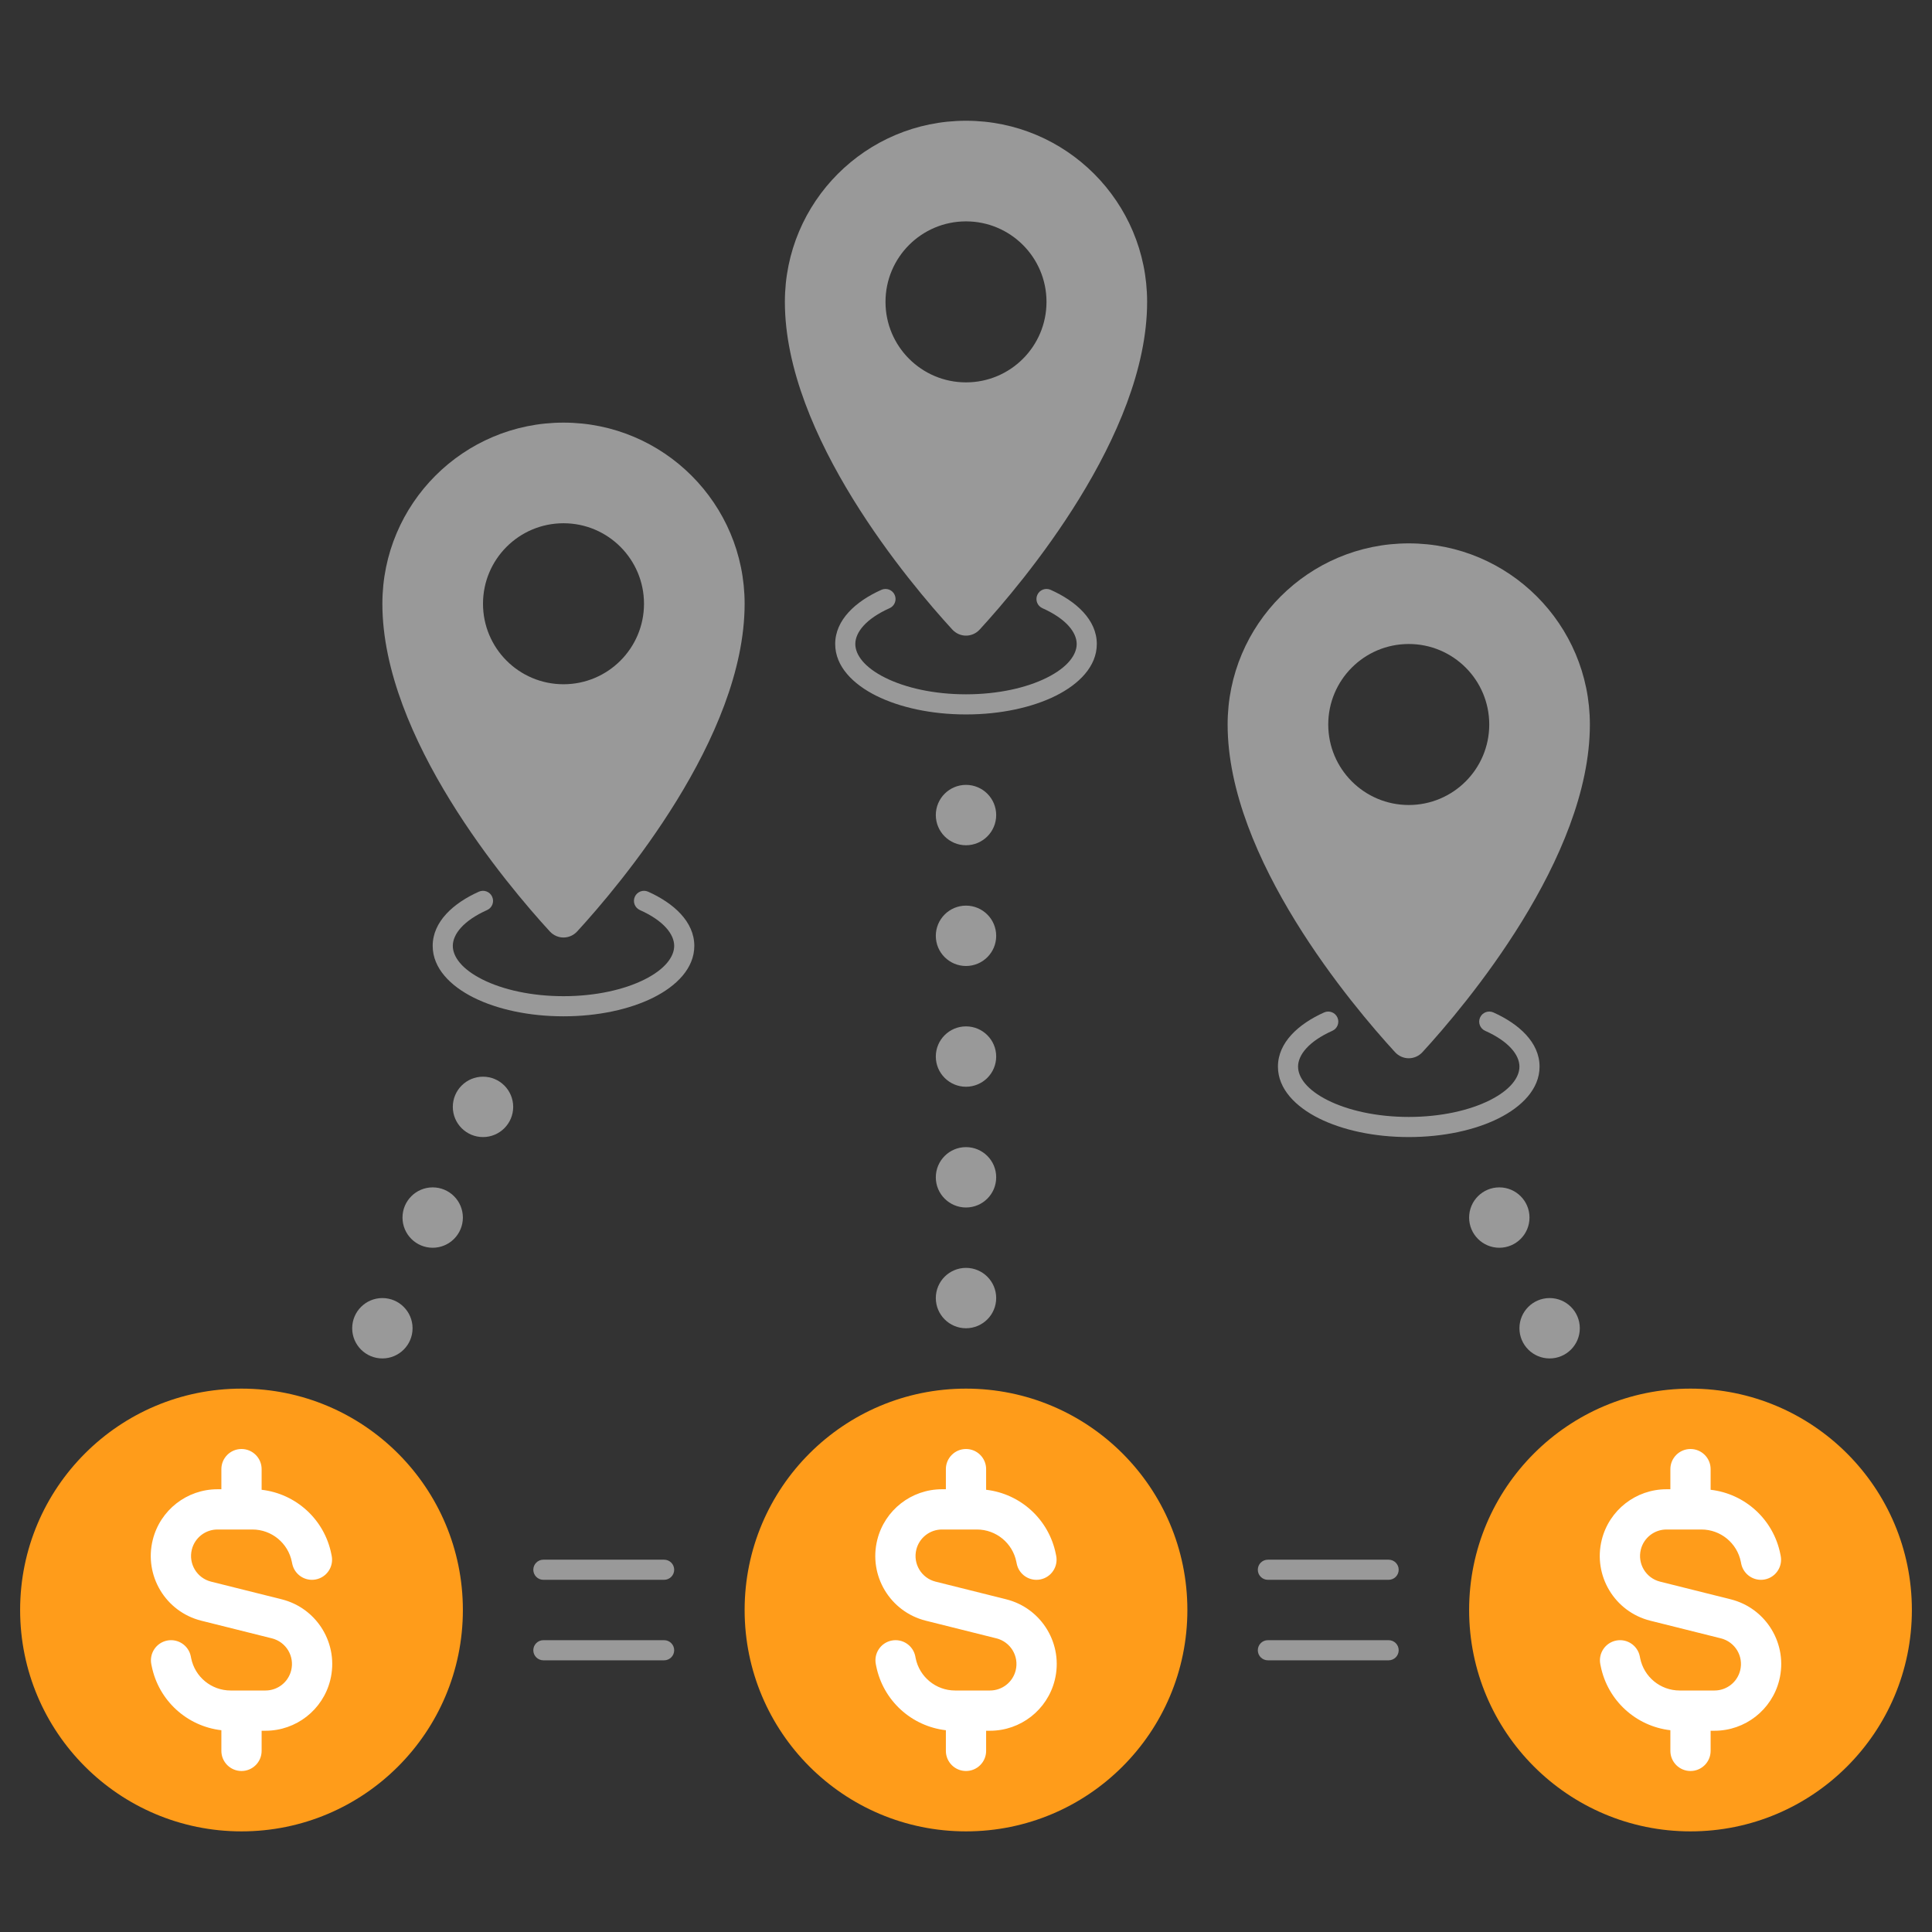 <svg width="96" height="96" viewBox="0 0 96 96" fill="none" xmlns="http://www.w3.org/2000/svg">
<rect x="0" y="0" width="96" height="96" fill="#333333" stroke="none"/>
<path d="M49.5 40.5C49.5 41.328 48.828 42 48 42C47.172 42 46.5 41.328 46.5 40.5C46.5 39.672 47.172 39 48 39C48.828 39 49.5 39.672 49.5 40.5Z" fill="#999999"/>
<path d="M49.5 46.5C49.5 47.328 48.828 48 48 48C47.172 48 46.5 47.328 46.5 46.5C46.5 45.672 47.172 45 48 45C48.828 45 49.5 45.672 49.5 46.5Z" fill="#999999"/>
<path d="M48 54C48.828 54 49.5 53.328 49.5 52.5C49.5 51.672 48.828 51 48 51C47.172 51 46.5 51.672 46.5 52.5C46.5 53.328 47.172 54 48 54Z" fill="#999999"/>
<path d="M49.5 58.5C49.5 59.328 48.828 60 48 60C47.172 60 46.5 59.328 46.5 58.5C46.5 57.672 47.172 57 48 57C48.828 57 49.5 57.672 49.5 58.5Z" fill="#999999"/>
<path d="M48 66C48.828 66 49.5 65.328 49.5 64.5C49.5 63.672 48.828 63 48 63C47.172 63 46.5 63.672 46.5 64.5C46.5 65.328 47.172 66 48 66Z" fill="#999999"/>
<path d="M74.5 62C75.328 62 76 61.328 76 60.5C76 59.672 75.328 59 74.5 59C73.672 59 73 59.672 73 60.5C73 61.328 73.672 62 74.5 62Z" fill="#999999"/>
<path d="M77 67.5C77.828 67.5 78.5 66.828 78.5 66C78.5 65.172 77.828 64.5 77 64.5C76.172 64.5 75.5 65.172 75.5 66C75.5 66.828 76.172 67.5 77 67.5Z" fill="#999999"/>
<path d="M25.5 55C25.5 55.828 24.828 56.5 24 56.5C23.172 56.5 22.5 55.828 22.5 55C22.5 54.172 23.172 53.5 24 53.5C24.828 53.5 25.5 54.172 25.5 55Z" fill="#999999"/>
<path d="M23 60.5C23 61.328 22.328 62 21.5 62C20.672 62 20 61.328 20 60.5C20 59.672 20.672 59 21.5 59C22.328 59 23 59.672 23 60.5Z" fill="#999999"/>
<path d="M19 67.5C19.828 67.5 20.5 66.828 20.5 66C20.5 65.172 19.828 64.5 19 64.5C18.172 64.5 17.5 65.172 17.5 66C17.5 66.828 18.172 67.5 19 67.5Z" fill="#999999"/>
<path fill-rule="evenodd" clip-rule="evenodd" d="M26.5 78C26.5 77.724 26.724 77.5 27 77.5H33C33.276 77.5 33.5 77.724 33.5 78C33.5 78.276 33.276 78.5 33 78.5H27C26.724 78.5 26.5 78.276 26.5 78ZM26.5 82C26.5 81.724 26.724 81.5 27 81.5H33C33.276 81.5 33.5 81.724 33.5 82C33.5 82.276 33.276 82.5 33 82.5H27C26.724 82.5 26.5 82.276 26.5 82Z" fill="#999999"/>
<path fill-rule="evenodd" clip-rule="evenodd" d="M62.5 78C62.5 77.724 62.724 77.5 63 77.5H69C69.276 77.5 69.5 77.724 69.5 78C69.5 78.276 69.276 78.5 69 78.5H63C62.724 78.5 62.5 78.276 62.5 78ZM62.5 82C62.5 81.724 62.724 81.5 63 81.5H69C69.276 81.5 69.5 81.724 69.5 82C69.5 82.276 69.276 82.5 69 82.5H63C62.724 82.5 62.5 82.276 62.5 82Z" fill="#999999"/>
<path fill-rule="evenodd" clip-rule="evenodd" d="M44.456 29.56C44.569 29.812 44.456 30.108 44.204 30.22C43.022 30.749 42.5 31.423 42.5 32C42.5 32.537 42.948 33.158 43.981 33.674C44.984 34.175 46.404 34.5 48 34.5C49.596 34.5 51.016 34.175 52.019 33.674C53.052 33.158 53.5 32.537 53.5 32C53.5 31.423 52.978 30.749 51.796 30.22C51.544 30.108 51.431 29.812 51.544 29.56C51.656 29.308 51.952 29.195 52.204 29.308C53.477 29.877 54.5 30.8 54.5 32C54.5 33.12 53.605 33.999 52.466 34.569C51.297 35.153 49.718 35.5 48 35.5C46.282 35.5 44.703 35.153 43.534 34.569C42.395 33.999 41.5 33.12 41.5 32C41.5 30.8 42.523 29.877 43.796 29.308C44.048 29.195 44.344 29.308 44.456 29.56Z" fill="#999999"/>
<path fill-rule="evenodd" clip-rule="evenodd" d="M66.456 50.56C66.569 50.812 66.456 51.108 66.204 51.22C65.022 51.749 64.5 52.423 64.5 53C64.5 53.537 64.948 54.158 65.981 54.674C66.984 55.175 68.404 55.5 70 55.5C71.596 55.5 73.016 55.175 74.019 54.674C75.052 54.158 75.5 53.537 75.5 53C75.5 52.423 74.978 51.749 73.796 51.22C73.544 51.108 73.431 50.812 73.544 50.56C73.656 50.308 73.952 50.195 74.204 50.307C75.477 50.877 76.5 51.8 76.5 53C76.5 54.12 75.605 54.999 74.466 55.569C73.297 56.153 71.718 56.5 70 56.5C68.282 56.5 66.703 56.153 65.534 55.569C64.395 54.999 63.5 54.12 63.5 53C63.5 51.8 64.523 50.877 65.796 50.307C66.048 50.195 66.344 50.308 66.456 50.56Z" fill="#999999"/>
<path fill-rule="evenodd" clip-rule="evenodd" d="M24.456 44.56C24.569 44.812 24.456 45.108 24.204 45.22C23.022 45.749 22.5 46.423 22.5 47C22.5 47.537 22.948 48.158 23.981 48.674C24.984 49.175 26.404 49.5 28 49.5C29.596 49.5 31.016 49.175 32.019 48.674C33.052 48.158 33.5 47.537 33.5 47C33.5 46.423 32.978 45.749 31.796 45.22C31.544 45.108 31.431 44.812 31.544 44.56C31.656 44.308 31.952 44.195 32.204 44.307C33.477 44.877 34.5 45.8 34.5 47C34.5 48.12 33.605 48.999 32.466 49.569C31.297 50.153 29.718 50.5 28 50.5C26.282 50.5 24.703 50.153 23.534 49.569C22.395 48.999 21.5 48.12 21.5 47C21.5 45.8 22.523 44.877 23.796 44.307C24.048 44.195 24.344 44.308 24.456 44.56Z" fill="#999999"/>
<path fill-rule="evenodd" clip-rule="evenodd" d="M47.317 31.279C47.69 31.686 48.31 31.686 48.683 31.279C50.782 28.99 57 21.649 57 15C57 10.029 52.971 6 48 6C43.029 6 39 10.029 39 15C39 21.649 45.218 28.99 47.317 31.279ZM48 19C50.209 19 52 17.209 52 15C52 12.791 50.209 11 48 11C45.791 11 44 12.791 44 15C44 17.209 45.791 19 48 19Z" fill="#999999"/>
<path fill-rule="evenodd" clip-rule="evenodd" d="M27.317 46.279C27.69 46.686 28.31 46.686 28.683 46.279C30.782 43.99 37 36.65 37 30C37 25.029 32.971 21 28 21C23.029 21 19 25.029 19 30C19 36.65 25.218 43.99 27.317 46.279ZM28 34C30.209 34 32 32.209 32 30C32 27.791 30.209 26 28 26C25.791 26 24 27.791 24 30C24 32.209 25.791 34 28 34Z" fill="#999999"/>
<path fill-rule="evenodd" clip-rule="evenodd" d="M69.317 52.279C69.69 52.686 70.31 52.686 70.683 52.279C72.782 49.99 79 42.65 79 36C79 31.029 74.971 27 70 27C65.029 27 61 31.029 61 36C61 42.65 67.218 49.99 69.317 52.279ZM70 40C72.209 40 74 38.209 74 36C74 33.791 72.209 32 70 32C67.791 32 66 33.791 66 36C66 38.209 67.791 40 70 40Z" fill="#999999"/>
<path d="M23 80C23 86.075 18.075 91 12 91C5.925 91 1 86.075 1 80C1 73.925 5.925 69 12 69C18.075 69 23 73.925 23 80Z" fill="#FF9C1A"/>
<path d="M59 80C59 86.075 54.075 91 48 91C41.925 91 37 86.075 37 80C37 73.925 41.925 69 48 69C54.075 69 59 73.925 59 80Z" fill="#FF9C1A"/>
<path d="M95 80C95 86.075 90.075 91 84 91C77.925 91 73 86.075 73 80C73 73.925 77.925 69 84 69C90.075 69 95 73.925 95 80Z" fill="#FF9C1A"/>
<path fill-rule="evenodd" clip-rule="evenodd" d="M12 72C12.552 72 13 72.448 13 73V74.026C14.706 74.222 16.119 75.498 16.463 77.216L16.481 77.304C16.589 77.845 16.238 78.372 15.696 78.481C15.155 78.589 14.628 78.238 14.52 77.696L14.502 77.608C14.315 76.673 13.494 76 12.541 76H10.808C10.204 76 9.678 76.411 9.532 76.996C9.356 77.701 9.784 78.415 10.489 78.591L13.996 79.468C15.773 79.912 16.853 81.712 16.409 83.489C16.04 84.965 14.714 86 13.192 86H13V87C13 87.552 12.552 88 12 88C11.448 88 11 87.552 11 87V85.974C9.294 85.778 7.881 84.502 7.537 82.784L7.519 82.696C7.411 82.155 7.762 81.628 8.304 81.519C8.845 81.411 9.372 81.762 9.481 82.304L9.498 82.392C9.685 83.327 10.506 84 11.46 84H13.192C13.796 84 14.322 83.589 14.468 83.004C14.645 82.299 14.216 81.585 13.511 81.409L10.004 80.532C8.227 80.088 7.147 78.288 7.591 76.511C7.96 75.035 9.287 74 10.808 74H11V73C11 72.448 11.448 72 12 72Z" fill="white"/>
<path fill-rule="evenodd" clip-rule="evenodd" d="M48 72C48.552 72 49 72.448 49 73V74.026C50.706 74.222 52.119 75.498 52.463 77.216L52.481 77.304C52.589 77.845 52.238 78.372 51.696 78.481C51.155 78.589 50.628 78.238 50.52 77.696L50.502 77.608C50.315 76.673 49.494 76 48.541 76H46.808C46.204 76 45.678 76.411 45.532 76.996C45.356 77.701 45.784 78.415 46.489 78.591L49.996 79.468C51.773 79.912 52.853 81.712 52.409 83.489C52.04 84.965 50.714 86 49.192 86H49V87C49 87.552 48.552 88 48 88C47.448 88 47 87.552 47 87V85.974C45.294 85.778 43.881 84.502 43.537 82.784L43.52 82.696C43.411 82.155 43.762 81.628 44.304 81.519C44.846 81.411 45.372 81.762 45.481 82.304L45.498 82.392C45.685 83.327 46.506 84 47.459 84H49.192C49.796 84 50.322 83.589 50.468 83.004C50.645 82.299 50.216 81.585 49.511 81.409L46.004 80.532C44.227 80.088 43.147 78.288 43.592 76.511C43.96 75.035 45.286 74 46.808 74H47V73C47 72.448 47.448 72 48 72Z" fill="white"/>
<path fill-rule="evenodd" clip-rule="evenodd" d="M84 72C84.552 72 85 72.448 85 73V74.026C86.706 74.222 88.119 75.498 88.463 77.216L88.481 77.304C88.589 77.845 88.238 78.372 87.696 78.481C87.155 78.589 86.628 78.238 86.519 77.696L86.502 77.608C86.315 76.673 85.494 76 84.541 76H82.808C82.204 76 81.678 76.411 81.532 76.996C81.356 77.701 81.784 78.415 82.489 78.591L85.996 79.468C87.773 79.912 88.853 81.712 88.409 83.489C88.04 84.965 86.714 86 85.192 86H85V87C85 87.552 84.552 88 84 88C83.448 88 83 87.552 83 87V85.974C81.294 85.778 79.881 84.502 79.537 82.784L79.519 82.696C79.411 82.155 79.762 81.628 80.304 81.519C80.846 81.411 81.372 81.762 81.481 82.304L81.498 82.392C81.685 83.327 82.506 84 83.46 84H85.192C85.796 84 86.322 83.589 86.468 83.004C86.645 82.299 86.216 81.585 85.511 81.409L82.004 80.532C80.227 80.088 79.147 78.288 79.591 76.511C79.96 75.035 81.287 74 82.808 74H83V73C83 72.448 83.448 72 84 72Z" fill="white"/>
</svg>
